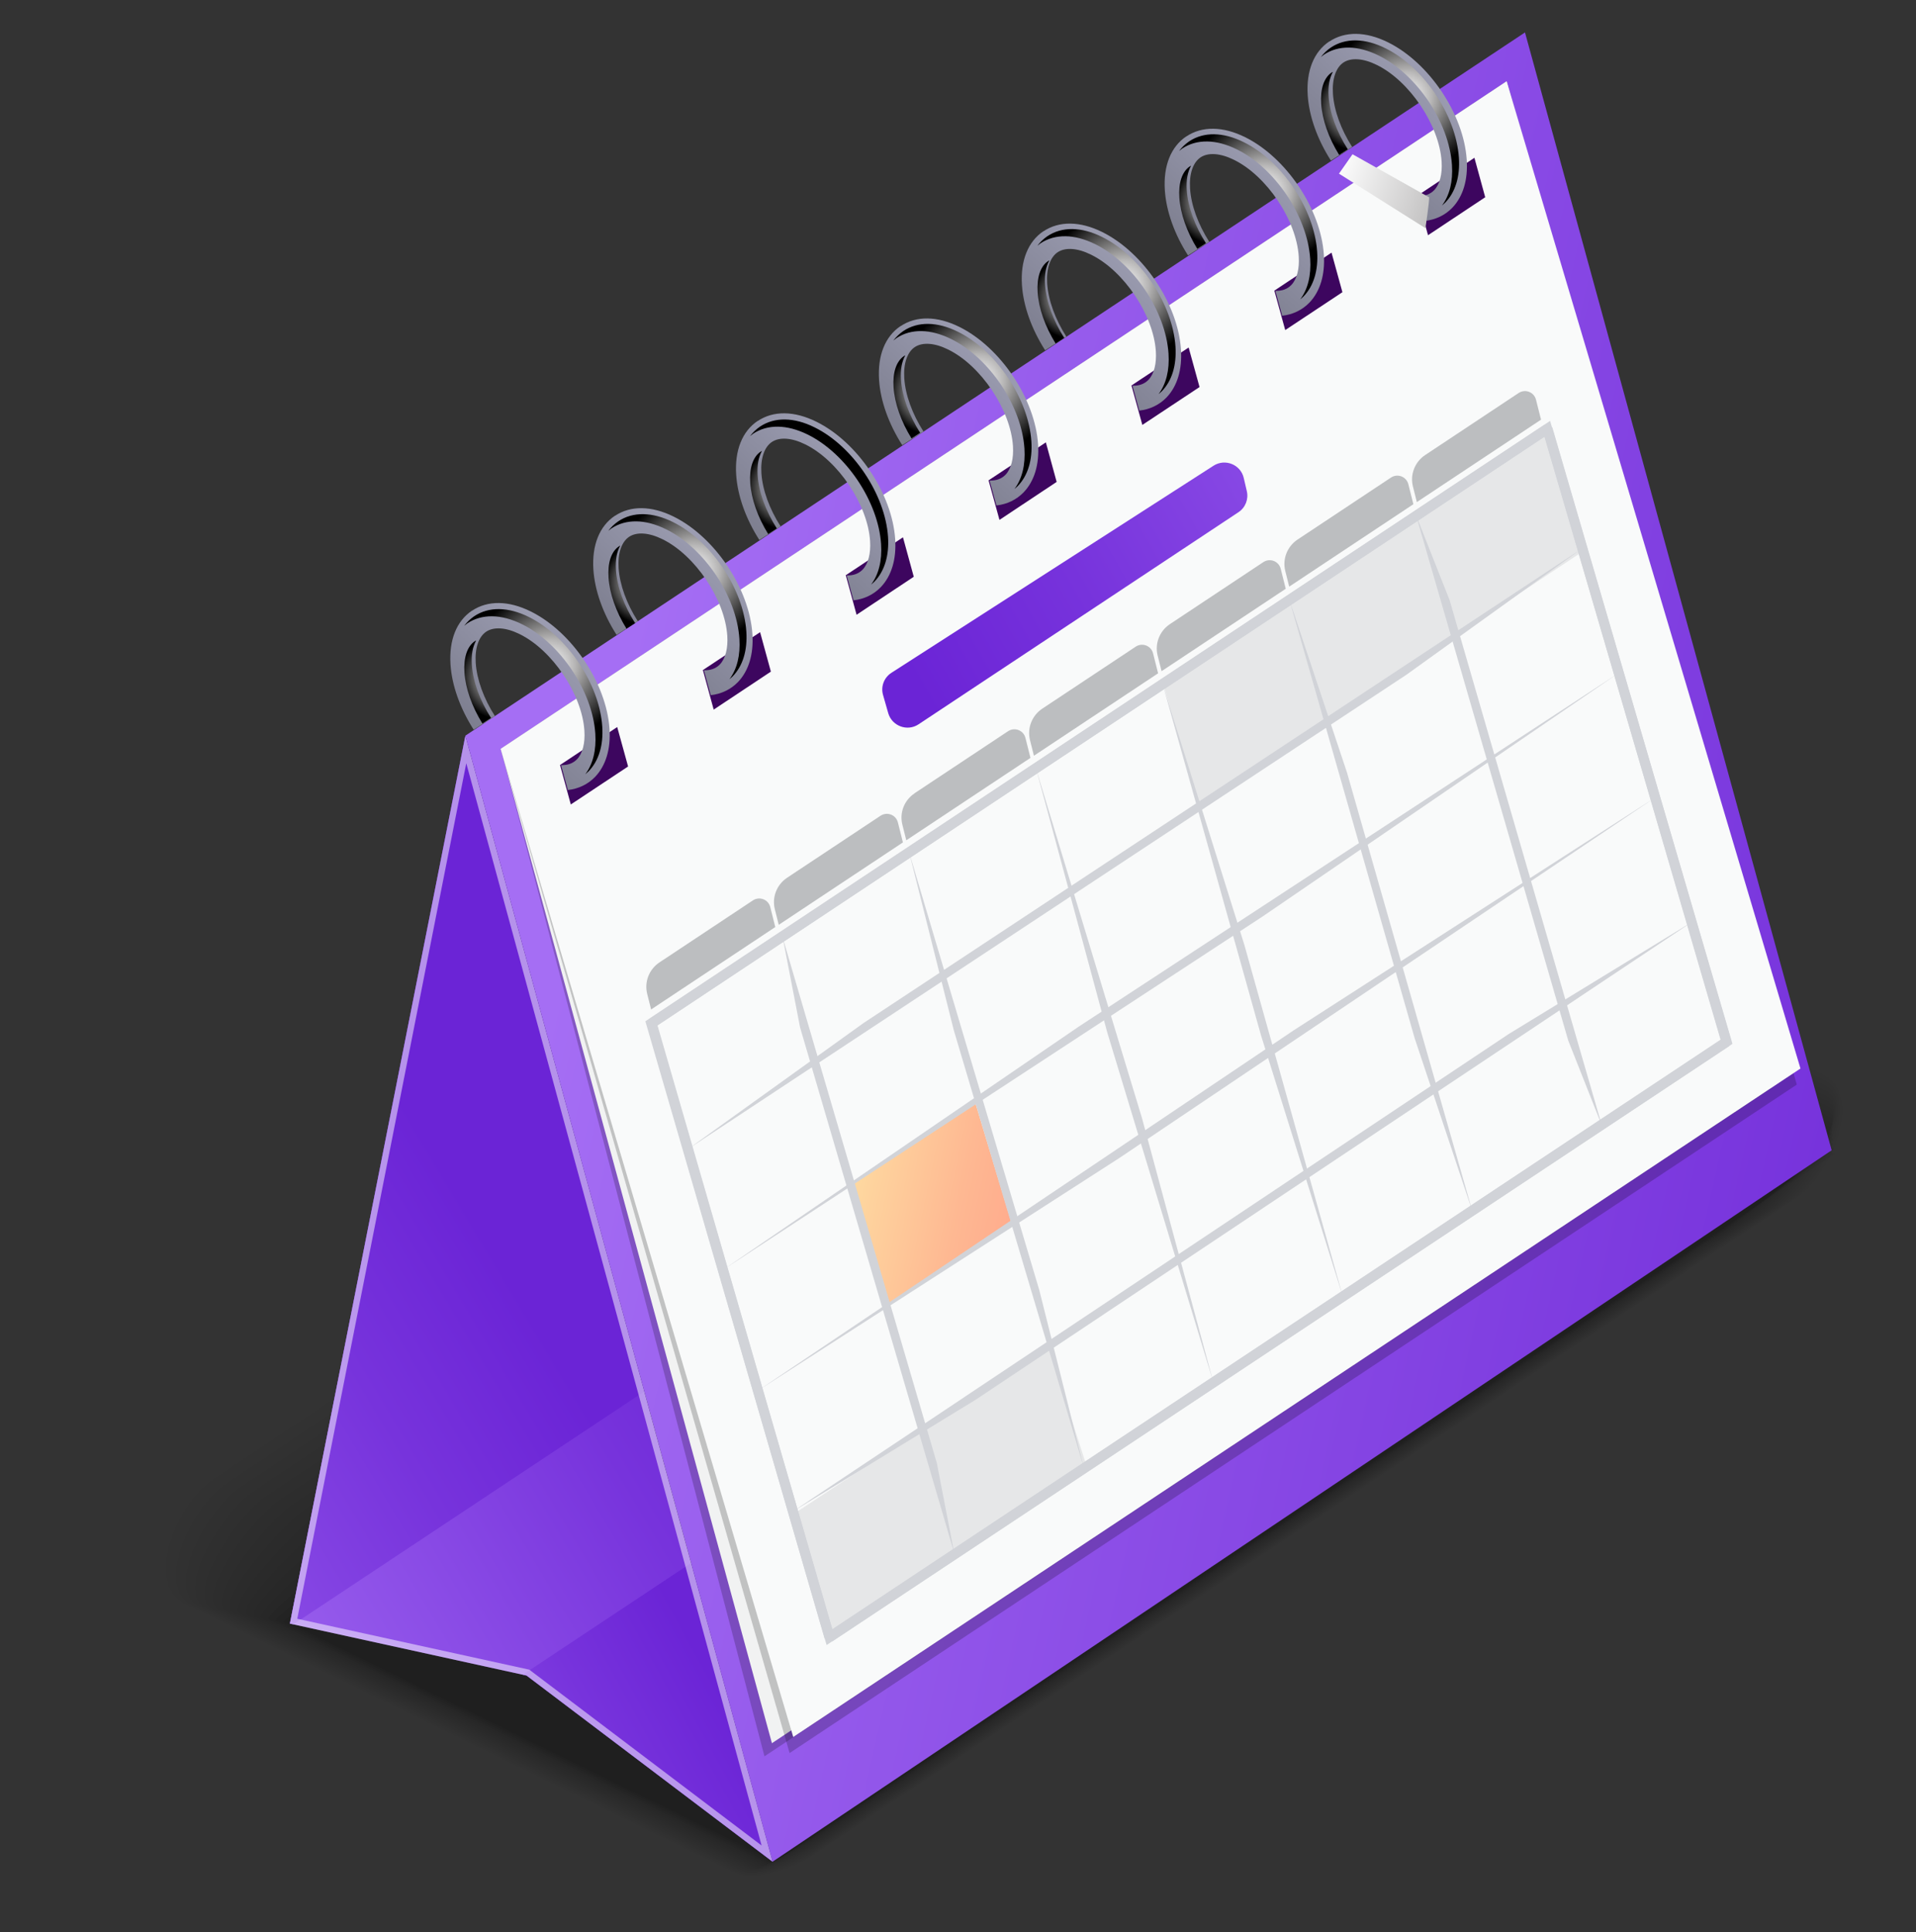 <svg width="233" height="235" viewBox="0 0 233 235" fill="none" xmlns="http://www.w3.org/2000/svg">
<rect x="0" y="0" width="233" height="235" fill="#333333" stroke="none"/>
<g clip-path="url(#clip0_73_710)">
<path opacity="0.01" d="M221.335 127.49L151.921 93.518C148.861 91.977 144.848 92.434 142.002 94.338L79.925 135.831L75.691 138.665L17.849 177.325C11.794 181.374 11.652 190.918 18.162 194.194L87.576 228.165C90.636 229.706 94.648 229.249 97.495 227.346L159.571 185.852L163.806 183.018L221.648 144.37C227.703 140.321 227.846 130.777 221.336 127.502L221.335 127.49Z" fill="black" fill-opacity="0.16"/>
<path opacity="0.03" d="M221.426 128.141L152.528 94.428C149.62 92.962 145.439 93.65 142.733 95.459L81.088 136.656L76.876 139.465L19.442 177.854C13.691 181.701 12.819 191.268 19.001 194.37L87.899 228.083C90.808 229.549 94.988 228.862 97.695 227.053L159.34 185.855L163.552 183.047L220.985 144.657C226.737 140.811 227.608 131.244 221.426 128.141Z" fill="black" fill-opacity="0.16"/>
<path opacity="0.04" d="M221.517 128.781L153.134 95.314C150.377 93.924 146.029 94.841 143.462 96.556L82.26 137.456L78.084 140.25L21.059 178.369C15.611 182.014 14.009 191.592 19.864 194.533L88.247 228C91.004 229.39 95.352 228.473 97.919 226.758L159.121 185.857L163.297 183.063L220.322 144.944C225.77 141.3 227.372 131.722 221.517 128.781Z" fill="black" fill-opacity="0.16"/>
<path opacity="0.06" d="M221.607 129.42L153.753 96.211C151.147 94.908 146.631 96.044 144.204 97.664L83.434 138.281L79.293 141.048L22.676 178.884C17.531 182.326 15.2 191.916 20.728 194.708L88.582 227.917C91.188 229.22 95.704 228.084 98.131 226.464L158.901 185.847L163.043 183.08L219.659 145.231C224.804 141.79 227.135 132.2 221.607 129.408L221.607 129.42Z" fill="black" fill-opacity="0.16"/>
<path opacity="0.07" d="M221.686 130.06L154.347 97.097C151.904 95.869 147.208 97.224 144.921 98.749L84.594 139.069L80.476 141.823L24.267 179.389C19.426 182.628 16.353 192.23 21.566 194.86L88.905 227.823C91.348 229.051 96.044 227.696 98.331 226.171L158.658 185.851L162.776 183.097L218.985 145.531C223.826 142.292 226.899 132.69 221.686 130.06Z" fill="black" fill-opacity="0.16"/>
<path opacity="0.09" d="M221.776 130.7L154.954 97.995C152.662 96.842 147.798 98.427 145.651 99.858L85.767 139.881L81.684 142.608L25.884 179.904C21.346 182.941 17.544 192.566 22.429 195.022L89.252 227.727C91.543 228.88 96.408 227.295 98.555 225.864L158.438 185.841L162.521 183.114L218.321 145.818C222.859 142.781 226.662 133.156 221.776 130.7Z" fill="black" fill-opacity="0.16"/>
<path opacity="0.1" d="M221.868 131.351L155.573 98.892C153.432 97.815 148.388 99.63 146.393 100.967L86.941 140.693L82.881 143.407L27.489 180.42C23.254 183.255 18.722 192.891 23.28 195.186L89.575 227.645C91.716 228.723 96.76 226.907 98.755 225.571L158.207 185.844L162.267 183.131L217.659 146.117C221.894 143.283 226.426 133.647 221.868 131.351Z" fill="black" fill-opacity="0.16"/>
<path opacity="0.11" d="M221.958 131.991L156.179 99.79C154.19 98.788 148.978 100.834 147.135 102.062L88.126 141.492L84.1 144.179L29.117 180.922C25.173 183.555 19.923 193.202 24.154 195.336L89.933 227.536C91.923 228.538 97.135 226.493 98.978 225.264L157.987 185.834L162.012 183.147L216.996 146.404C220.94 143.771 226.189 134.125 221.958 131.991Z" fill="black" fill-opacity="0.16"/>
<path opacity="0.13" d="M222.037 132.631L156.773 100.677C154.935 99.75 149.555 102.014 147.852 103.16L89.275 142.306L85.273 144.979L30.698 181.452C27.058 183.882 21.079 193.552 24.982 195.513L90.246 227.467C92.084 228.394 97.464 226.13 99.167 224.984L157.744 185.838L161.746 183.165L216.321 146.692C219.961 144.262 225.94 134.592 222.037 132.631Z" fill="black" fill-opacity="0.16"/>
<path opacity="0.14" d="M222.127 133.271L157.392 101.574C155.704 100.723 150.157 103.217 148.594 104.269L90.46 143.118L86.494 145.776L32.326 181.967C28.99 184.194 22.281 193.875 25.857 195.675L90.592 227.372C92.28 228.223 97.827 225.729 99.39 224.677L157.524 185.828L161.49 183.17L215.658 146.979C218.994 144.751 225.703 135.07 222.127 133.271Z" fill="black" fill-opacity="0.16"/>
<path opacity="0.16" d="M222.218 133.91L157.998 102.46C156.462 101.696 150.746 104.408 149.323 105.353L91.632 143.906L87.689 146.538L33.929 182.459C30.896 184.484 23.457 194.176 26.718 195.814L90.938 227.264C92.474 228.028 98.19 225.316 99.614 224.37L157.304 185.818L161.248 183.186L215.007 147.265C218.04 145.24 225.479 135.548 222.218 133.91Z" fill="black" fill-opacity="0.16"/>
<path opacity="0.17" d="M222.297 134.562L158.592 103.358C157.22 102.669 151.324 105.612 150.041 106.463L92.781 144.719L88.874 147.337L35.535 182.986C32.805 184.809 24.637 194.525 27.57 195.989L91.275 227.193C92.647 227.882 98.543 224.939 99.827 224.088L157.086 185.832L160.994 183.214L214.332 147.565C217.062 145.742 225.23 136.026 222.297 134.562Z" fill="black" fill-opacity="0.16"/>
<path opacity="0.19" d="M222.388 135.202L159.199 104.256C157.978 103.642 151.902 106.804 150.771 107.572L93.955 145.531L90.07 148.124L37.139 183.491C34.712 185.111 25.814 194.838 28.421 196.153L91.609 227.098C92.831 227.712 98.907 224.55 100.038 223.782L156.854 185.823L160.739 183.231L213.67 147.864C216.097 146.244 224.994 136.517 222.388 135.202Z" fill="black" fill-opacity="0.16"/>
<path opacity="0.2" d="M222.478 135.841L159.817 105.141C158.747 104.602 152.503 107.994 151.512 108.668L95.128 146.343L91.278 148.921L38.756 184.018C36.633 185.435 27.005 195.173 29.285 196.327L91.946 227.027C93.016 227.566 99.26 224.174 100.251 223.5L156.635 185.825L160.484 183.247L213.007 148.151C215.13 146.733 224.758 136.995 222.478 135.841Z" fill="black" fill-opacity="0.16"/>
<path opacity="0.21" d="M222.569 136.481L160.424 106.039C159.505 105.576 153.093 109.198 152.241 109.765L96.301 147.144L92.474 149.695L40.36 184.522C38.54 185.737 28.183 195.498 30.135 196.479L92.28 226.92C93.199 227.384 99.61 223.762 100.462 223.194L156.403 185.816L160.23 183.264L212.344 148.438C214.164 147.223 224.52 137.461 222.569 136.481Z" fill="black" fill-opacity="0.16"/>
<path opacity="0.23" d="M222.647 137.121L161.018 106.926C160.25 106.538 153.671 110.39 152.959 110.863L97.461 147.944L93.67 150.481L41.964 185.025C40.447 186.038 29.36 195.811 30.985 196.63L92.615 226.825C93.383 227.213 99.962 223.361 100.674 222.888L156.171 185.807L159.962 183.269L211.669 148.725C213.185 147.713 224.272 137.94 222.647 137.121Z" fill="black" fill-opacity="0.16"/>
<path opacity="0.24" d="M222.739 137.773L161.637 107.835C161.02 107.522 154.273 111.593 153.702 111.983L98.635 148.768L94.867 151.28L43.569 185.554C42.356 186.364 30.539 196.148 31.837 196.806L92.938 226.743C93.555 227.056 100.302 222.986 100.873 222.595L155.94 185.81L159.709 183.298L211.006 149.025C212.22 148.215 224.036 138.431 222.739 137.773Z" fill="black" fill-opacity="0.16"/>
<path opacity="0.26" d="M222.829 138.412L162.243 108.721C161.79 108.495 154.85 112.784 154.43 113.068L99.808 149.568L96.075 152.065L45.186 186.069C44.276 186.676 31.729 196.472 32.7 196.968L93.285 226.659C93.739 226.885 100.679 222.596 101.098 222.312L155.721 185.812L159.454 183.315L210.343 149.311C211.253 148.704 223.799 138.908 222.829 138.412Z" fill="black" fill-opacity="0.16"/>
<path opacity="0.27" d="M222.908 139.052L162.838 109.619C162.536 109.469 155.428 113.989 155.148 114.177L100.957 150.382L97.247 152.853L46.765 186.574C46.158 186.979 32.883 196.798 33.525 197.121L93.595 226.554C93.897 226.705 101.005 222.185 101.285 221.996L155.476 185.791L159.186 183.32L209.668 149.599C210.275 149.194 223.55 139.375 222.908 139.052Z" fill="black" fill-opacity="0.16"/>
<path opacity="0.29" d="M222.998 139.692L163.456 110.504C163.305 110.429 156.03 115.179 155.89 115.274L102.142 151.181L98.467 153.638L48.394 187.089C48.091 187.291 34.086 197.121 34.413 197.282L93.955 226.469C94.106 226.545 101.381 221.795 101.521 221.7L155.269 185.793L158.944 183.336L209.017 149.885C209.32 149.683 223.325 139.853 222.998 139.692Z" fill="black" fill-opacity="0.16"/>
<path opacity="0.3" d="M94.278 226.388L158.69 183.365L223.089 140.331L164.063 111.402L99.663 154.424L35.252 197.447L94.278 226.388Z" fill="black" fill-opacity="0.16"/>
<path d="M185.45 3.944L222.743 139.891L93.951 226.409L56.593 89.468L185.45 3.944Z" fill="url(#paint0_linear_73_710)"/>
<path opacity="0.2" d="M92.966 213.591L60.887 91.074L183.221 9.886L215.452 132.295L92.966 213.591Z" fill="black"/>
<path d="M93.872 211.997L60.886 91.074L183.221 9.886L216.37 130.7L93.872 211.997Z" fill="#F1F2F2"/>
<path opacity="0.2" d="M96.021 213.196L60.886 91.074L183.221 9.886L218.506 131.9L96.021 213.196Z" fill="black"/>
<path d="M96.465 211.243L60.887 91.074L183.221 9.886L218.951 129.947L96.465 211.243Z" fill="#F9FAFA"/>
<path d="M103.766 144L108.204 158.59L122.981 148.649L118.593 134.068L103.766 144Z" fill="url(#paint1_linear_73_710)"/>
<path d="M192.526 67.031L145.869 97.981L141.429 83.16L187.801 52.326L192.526 67.031Z" fill="#E6E7E8"/>
<path d="M132.188 178.439L100.909 198.946L96.481 184.136L127.463 163.734L132.188 178.439Z" fill="#E6E7E8"/>
<path d="M100.531 200.054L210.681 126.945L188.505 51.184L78.482 124.2L100.518 200.043L100.531 200.054ZM209.259 126.429L101.221 198.134L79.905 124.727L187.816 53.117L209.272 126.428L209.259 126.429Z" fill="#D1D3D8"/>
<path d="M79.832 124.274L101.442 198.925L100.275 199.263L78.665 124.612L79.832 124.274Z" fill="#D1D3D8"/>
<path d="M116.042 188.872L113.926 177.929L95.179 114.011L97.296 124.953L116.042 188.872Z" fill="#D1D3D8"/>
<path d="M131.801 178.476L126.397 156.936L110.58 103.736L115.984 125.276L131.801 178.476Z" fill="#D1D3D8"/>
<path d="M147.547 168.082L138.869 135.955L125.98 93.45L134.659 125.588L147.547 168.082Z" fill="#D1D3D8"/>
<path d="M163.306 157.699L151.34 114.963L141.381 83.176L153.347 125.912L163.306 157.699Z" fill="#D1D3D8"/>
<path d="M179.052 147.305L163.811 93.97L156.781 72.889L172.022 126.224L179.052 147.305Z" fill="#D1D3D8"/>
<path d="M194.81 136.909L176.281 72.977L172.181 62.603L190.71 126.547L194.81 136.909Z" fill="#D1D3D8"/>
<path d="M188.774 51.973L210.526 126.532L209.359 126.872L187.607 52.313L188.774 51.973Z" fill="#D1D3D8"/>
<path d="M209.637 126.194L210.309 127.206L101.218 199.616L100.546 198.604L209.637 126.194Z" fill="#D1D3D8"/>
<path d="M118.669 170.215L205.813 112.091L183.485 125.741L96.342 183.865L118.669 170.215Z" fill="#D1D3D8"/>
<path d="M136.131 140.823L201.316 96.97L157.325 125.299L92.139 169.139L136.131 140.823Z" fill="#D1D3D8"/>
<path d="M153.58 111.431L196.821 81.861L131.177 124.854L87.937 154.424L153.58 111.431Z" fill="#D1D3D8"/>
<path d="M171.043 82.05L192.325 66.751L105.017 124.411L83.734 139.698L171.043 82.05Z" fill="#D1D3D8"/>
<path d="M187.821 51.652L188.493 52.665L79.533 124.987L78.861 123.975L187.821 51.652Z" fill="#D1D3D8"/>
<path d="M56.593 89.468L93.951 226.409L64.037 203.77L35.251 197.447L56.593 89.468Z" fill="url(#paint2_linear_73_710)"/>
<path d="M35.684 197.54L35.251 197.447L56.593 89.468L78.349 169.226L35.684 197.54Z" fill="url(#paint3_linear_73_710)"/>
<path d="M63.579 203.666L84.048 190.076L93.951 226.409L64.037 203.77L63.579 203.666Z" fill="url(#paint4_linear_73_710)"/>
<path opacity="0.5" d="M56.593 89.468L93.951 226.409L64.037 203.77L35.252 197.459L56.593 89.468ZM64.367 203.054L92.616 224.438L56.702 92.821L36.151 196.864L64.367 203.054Z" fill="white"/>
<path d="M68.102 93.037L75.057 88.417L76.381 93.214L69.414 97.834L68.102 93.037Z" fill="#3D065F"/>
<path d="M85.477 81.489L92.433 76.882L93.745 81.678L86.79 86.298L85.477 81.489Z" fill="#3D065F"/>
<path d="M102.853 69.953L109.809 65.345L111.121 70.142L104.166 74.762L102.853 69.953Z" fill="#3D065F"/>
<path d="M120.217 58.417L127.184 53.797L128.497 58.606L121.543 63.226L120.217 58.417Z" fill="#3D065F"/>
<path d="M137.593 46.881L144.548 42.262L145.873 47.07L138.918 51.677L137.593 46.881Z" fill="#3D065F"/>
<path d="M154.969 35.345L161.924 30.726L163.249 35.534L156.294 40.141L154.969 35.345Z" fill="#3D065F"/>
<path d="M172.345 23.809L179.3 19.19L180.613 23.986L173.658 28.606L172.345 23.809Z" fill="#3D065F"/>
<path d="M57.412 74.266C59.314 72.997 61.849 73.026 64.542 74.36C69.55 76.833 73.76 83.108 74.122 88.649C74.282 91.098 73.671 93.111 72.373 94.475C71.495 95.384 70.349 95.934 69.056 96.08L68.225 93.053C69.042 93.073 69.684 92.836 70.163 92.342C70.847 91.628 71.168 90.389 71.067 88.849C70.779 84.448 67.176 79.07 63.188 77.115C61.539 76.298 60.059 76.2 59.126 76.821C58.204 77.441 57.735 78.824 57.852 80.618C57.985 82.643 58.817 84.939 60.187 87.089L57.605 88.744C55.95 86.161 54.95 83.353 54.784 80.807C54.59 77.848 55.521 75.51 57.411 74.254L57.412 74.266Z" fill="url(#paint5_linear_73_710)"/>
<path d="M74.788 62.73C76.69 61.461 79.224 61.49 81.918 62.824C86.926 65.297 91.135 71.572 91.498 77.113C91.658 79.562 91.047 81.575 89.749 82.939C88.87 83.848 87.725 84.398 86.432 84.544L85.601 81.517C86.418 81.537 87.06 81.3 87.539 80.806C88.223 80.092 88.543 78.853 88.443 77.313C88.155 72.912 84.552 67.534 80.564 65.579C78.915 64.761 77.435 64.663 76.502 65.285C75.58 65.905 75.111 67.287 75.228 69.082C75.361 71.107 76.193 73.402 77.563 75.553L74.981 77.208C73.326 74.625 72.326 71.817 72.16 69.271C71.966 66.312 72.897 63.974 74.787 62.718L74.788 62.73Z" fill="url(#paint6_linear_73_710)"/>
<path d="M92.152 51.195C94.054 49.926 96.588 49.955 99.281 51.289C104.29 53.761 108.5 60.037 108.862 65.578C109.022 68.027 108.411 70.04 107.112 71.403C106.234 72.313 105.089 72.863 103.796 73.008L102.965 69.982C103.782 70.002 104.424 69.765 104.903 69.271C105.587 68.556 105.908 67.318 105.807 65.778C105.519 61.377 101.916 55.999 97.928 54.044C96.279 53.226 94.799 53.128 93.866 53.75C92.944 54.37 92.475 55.752 92.592 57.547C92.725 59.572 93.557 61.867 94.927 64.018L92.345 65.673C90.69 63.09 89.69 60.282 89.524 57.735C89.33 54.777 90.261 52.439 92.151 51.183L92.152 51.195Z" fill="url(#paint7_linear_73_710)"/>
<path d="M109.528 39.659C111.43 38.39 113.964 38.419 116.658 39.752C121.666 42.225 125.875 48.501 126.238 54.042C126.398 56.491 125.787 58.504 124.488 59.867C123.61 60.777 122.465 61.327 121.172 61.472L120.341 58.446C121.158 58.466 121.8 58.229 122.279 57.735C122.963 57.02 123.283 55.782 123.183 54.242C122.895 49.84 119.292 44.463 115.304 42.508C113.655 41.69 112.175 41.592 111.242 42.213C110.32 42.834 109.851 44.216 109.968 46.011C110.101 48.035 110.933 50.331 112.303 52.482L109.721 54.136C108.066 51.554 107.066 48.745 106.9 46.199C106.706 43.241 107.637 40.903 109.527 39.647L109.528 39.659Z" fill="url(#paint8_linear_73_710)"/>
<path d="M126.904 28.123C128.806 26.854 131.341 26.883 134.034 28.216C139.042 30.689 143.252 36.965 143.614 42.506C143.775 44.955 143.164 46.968 141.865 48.331C140.987 49.241 139.841 49.791 138.548 49.936L137.717 46.91C138.534 46.929 139.176 46.693 139.655 46.199C140.339 45.484 140.66 44.245 140.559 42.706C140.271 38.304 136.668 32.927 132.68 30.972C131.031 30.154 129.551 30.056 128.618 30.677C127.697 31.298 127.227 32.68 127.344 34.474C127.477 36.499 128.309 38.795 129.68 40.946L127.097 42.6C125.442 40.018 124.443 37.209 124.276 34.663C124.082 31.705 125.013 29.367 126.903 28.111L126.904 28.123Z" fill="url(#paint9_linear_73_710)"/>
<path d="M144.28 16.587C146.182 15.318 148.717 15.347 151.41 16.68C156.418 19.153 160.628 25.429 160.99 30.97C161.151 33.419 160.54 35.431 159.241 36.795C158.363 37.705 157.217 38.255 155.924 38.4L155.093 35.374C155.91 35.393 156.552 35.157 157.031 34.663C157.715 33.948 158.036 32.709 157.935 31.169C157.647 26.768 154.044 21.391 150.056 19.436C148.407 18.618 146.927 18.52 145.994 19.141C145.073 19.762 144.603 21.144 144.72 22.938C144.853 24.963 145.685 27.259 147.056 29.41L144.473 31.064C142.818 28.482 141.819 25.673 141.652 23.127C141.458 20.169 142.389 17.831 144.279 16.575L144.28 16.587Z" fill="url(#paint10_linear_73_710)"/>
<path d="M161.656 5.051C163.558 3.781 166.093 3.81 168.786 5.144C173.794 7.617 178.004 13.892 178.366 19.433C178.527 21.883 177.916 23.895 176.617 25.259C175.739 26.169 174.593 26.718 173.3 26.864L172.469 23.838C173.286 23.857 173.928 23.62 174.407 23.126C175.091 22.412 175.412 21.173 175.311 19.633C175.023 15.232 171.42 9.854 167.432 7.899C165.783 7.082 164.303 6.984 163.37 7.605C162.448 8.225 161.979 9.608 162.096 11.402C162.229 13.427 163.061 15.723 164.432 17.873L161.849 19.528C160.194 16.945 159.195 14.137 159.028 11.591C158.834 8.632 159.765 6.295 161.655 5.038L161.656 5.051Z" fill="url(#paint11_linear_73_710)"/>
<path style="mix-blend-mode:screen" d="M72.394 89.225C72.056 84.06 68.13 78.204 63.462 75.904C60.945 74.668 58.593 74.627 56.819 75.815C56.692 75.908 56.565 76.014 56.449 76.107C56.785 75.659 57.198 75.266 57.663 74.944C59.437 73.756 61.801 73.784 64.306 75.033C68.974 77.333 72.9 83.189 73.238 88.354C73.388 90.633 72.816 92.509 71.597 93.782C71.471 93.912 71.321 94.032 71.182 94.15C72.112 92.908 72.525 91.225 72.394 89.225Z" fill="url(#paint12_radial_73_710)"/>
<path style="mix-blend-mode:screen" d="M56.478 81.767C56.361 79.973 56.819 78.591 57.752 77.97C57.799 77.942 57.858 77.914 57.905 77.887C57.49 78.62 57.3 79.631 57.38 80.844C57.512 82.868 58.344 85.164 59.715 87.315L58.664 87.993C57.383 85.921 56.606 83.719 56.478 81.767Z" fill="url(#paint13_radial_73_710)"/>
<path style="mix-blend-mode:screen" d="M89.916 77.679C89.578 72.514 85.651 66.659 80.983 64.358C78.467 63.123 76.114 63.082 74.341 64.269C74.213 64.363 74.086 64.469 73.97 64.561C74.306 64.113 74.719 63.721 75.185 63.398C76.958 62.211 79.322 62.239 81.827 63.487C86.495 65.787 90.422 71.643 90.76 76.808C90.909 79.088 90.338 80.964 89.118 82.237C88.993 82.367 88.842 82.486 88.704 82.605C89.633 81.363 90.047 79.68 89.916 77.679Z" fill="url(#paint14_radial_73_710)"/>
<path style="mix-blend-mode:screen" d="M74.001 70.234C73.883 68.439 74.341 67.058 75.274 66.437C75.321 66.409 75.38 66.381 75.427 66.354C75.012 67.087 74.823 68.098 74.902 69.31C75.035 71.335 75.867 73.631 77.237 75.782L76.186 76.459C74.906 74.388 74.128 72.186 74.001 70.234Z" fill="url(#paint15_radial_73_710)"/>
<path style="mix-blend-mode:screen" d="M107.147 66.165C106.809 61 102.883 55.144 98.215 52.844C95.698 51.608 93.346 51.567 91.572 52.755C91.445 52.848 91.317 52.954 91.202 53.047C91.538 52.599 91.951 52.206 92.416 51.884C94.19 50.696 96.554 50.724 99.058 51.972C103.727 54.273 107.653 60.129 107.991 65.294C108.14 67.573 107.569 69.449 106.35 70.722C106.224 70.852 106.074 70.972 105.935 71.09C106.865 69.848 107.278 68.165 107.147 66.165Z" fill="url(#paint16_radial_73_710)"/>
<path style="mix-blend-mode:screen" d="M91.232 58.719C91.115 56.925 91.572 55.543 92.506 54.922C92.552 54.895 92.612 54.866 92.659 54.839C92.244 55.572 92.054 56.583 92.133 57.796C92.266 59.821 93.098 62.116 94.469 64.267L93.417 64.945C92.137 62.873 91.36 60.671 91.232 58.719Z" fill="url(#paint17_radial_73_710)"/>
<path style="mix-blend-mode:screen" d="M124.578 54.54C124.24 49.375 120.314 43.519 115.646 41.219C113.129 39.983 110.777 39.943 109.004 41.13C108.876 41.224 108.749 41.33 108.633 41.422C108.969 40.974 109.382 40.582 109.848 40.259C111.621 39.072 113.985 39.099 116.49 40.348C121.158 42.648 125.084 48.504 125.422 53.669C125.572 55.949 125 57.825 123.781 59.098C123.655 59.228 123.505 59.347 123.366 59.466C124.296 58.224 124.709 56.541 124.578 54.54Z" fill="url(#paint18_radial_73_710)"/>
<path style="mix-blend-mode:screen" d="M108.663 47.094C108.546 45.3 109.003 43.918 109.937 43.297C109.984 43.27 110.043 43.241 110.09 43.214C109.675 43.947 109.485 44.958 109.565 46.171C109.697 48.196 110.529 50.491 111.9 52.642L110.848 53.32C109.568 51.248 108.791 49.046 108.663 47.094Z" fill="url(#paint19_radial_73_710)"/>
<path style="mix-blend-mode:screen" d="M142.101 43.007C141.763 37.841 137.836 31.986 133.168 29.685C130.652 28.45 128.299 28.409 126.526 29.596C126.398 29.69 126.271 29.796 126.155 29.889C126.491 29.441 126.904 29.048 127.37 28.725C129.143 27.538 131.507 27.566 134.012 28.814C138.68 31.115 142.607 36.97 142.945 42.135C143.094 44.415 142.523 46.291 141.303 47.564C141.178 47.694 141.027 47.813 140.889 47.932C141.818 46.69 142.232 45.007 142.101 43.007Z" fill="url(#paint20_radial_73_710)"/>
<path style="mix-blend-mode:screen" d="M126.185 35.549C126.067 33.754 126.525 32.373 127.458 31.752C127.505 31.724 127.564 31.696 127.611 31.669C127.196 32.402 127.007 33.413 127.086 34.625C127.219 36.65 128.051 38.946 129.421 41.097L128.37 41.774C127.09 39.703 126.312 37.501 126.185 35.549Z" fill="url(#paint21_radial_73_710)"/>
<path style="mix-blend-mode:screen" d="M159.331 31.48C158.993 26.315 155.066 20.459 150.398 18.159C147.882 16.923 145.529 16.883 143.756 18.07C143.628 18.164 143.501 18.269 143.386 18.362C143.722 17.914 144.134 17.522 144.6 17.199C146.373 16.012 148.737 16.039 151.242 17.288C155.91 19.588 159.837 25.444 160.175 30.609C160.324 32.889 159.753 34.765 158.533 36.038C158.408 36.168 158.258 36.287 158.119 36.406C159.049 35.164 159.462 33.481 159.331 31.48Z" fill="url(#paint22_radial_73_710)"/>
<path style="mix-blend-mode:screen" d="M143.416 24.034C143.299 22.24 143.756 20.858 144.69 20.237C144.737 20.21 144.796 20.181 144.843 20.154C144.428 20.887 144.238 21.898 144.318 23.111C144.45 25.136 145.282 27.431 146.653 29.582L145.601 30.26C144.321 28.188 143.544 25.986 143.416 24.034Z" fill="url(#paint23_radial_73_710)"/>
<path style="mix-blend-mode:screen" d="M176.569 20.063C176.231 14.898 172.304 9.042 167.636 6.742C165.12 5.506 162.767 5.465 160.994 6.653C160.866 6.746 160.739 6.852 160.623 6.945C160.959 6.497 161.372 6.104 161.838 5.782C163.611 4.594 165.975 4.622 168.48 5.87C173.148 8.171 177.075 14.026 177.413 19.192C177.562 21.471 176.991 23.347 175.771 24.62C175.646 24.75 175.495 24.87 175.357 24.988C176.286 23.746 176.7 22.063 176.569 20.063Z" fill="url(#paint24_radial_73_710)"/>
<path style="mix-blend-mode:screen" d="M160.666 12.616C160.548 10.822 161.006 9.44 161.939 8.819C161.986 8.792 162.045 8.763 162.092 8.736C161.678 9.469 161.488 10.48 161.567 11.693C161.7 13.718 162.532 16.013 163.903 18.164L162.851 18.842C161.571 16.77 160.794 14.568 160.666 12.616Z" fill="url(#paint25_radial_73_710)"/>
<path d="M173.301 55.345L184.679 47.794C185.485 47.266 186.559 47.683 186.791 48.617L187.4 51.037L172.299 61.061L171.821 59.156C171.459 57.706 172.053 56.182 173.301 55.345Z" fill="#BCBEC0"/>
<path d="M157.779 65.627L169.157 58.076C169.963 57.548 171.037 57.965 171.269 58.9L171.878 61.319L156.777 71.343L156.299 69.438C155.937 67.988 156.531 66.464 157.779 65.627Z" fill="#BCBEC0"/>
<path d="M142.257 75.91L153.635 68.359C154.441 67.831 155.515 68.248 155.747 69.182L156.356 71.602L141.255 81.626L140.777 79.721C140.415 78.271 141.009 76.747 142.257 75.91Z" fill="#BCBEC0"/>
<path d="M126.735 86.192L138.113 78.641C138.919 78.113 139.993 78.53 140.225 79.465L140.834 81.884L125.733 91.908L125.255 90.003C124.893 88.553 125.487 87.029 126.735 86.192Z" fill="#BCBEC0"/>
<path d="M111.213 96.474L122.591 88.923C123.397 88.395 124.471 88.812 124.703 89.747L125.312 92.167L110.211 102.19L109.733 100.285C109.37 98.835 109.965 97.311 111.214 96.487L111.213 96.474Z" fill="#BCBEC0"/>
<path d="M95.703 106.756L107.081 99.204C107.887 98.677 108.961 99.093 109.193 100.028L109.802 102.448L94.701 112.471L94.224 110.566C93.861 109.117 94.455 107.592 95.703 106.756Z" fill="#BCBEC0"/>
<path d="M80.182 117.05L91.56 109.499C92.366 108.971 93.44 109.388 93.672 110.322L94.281 112.742L79.18 122.766L78.702 120.861C78.34 119.411 78.934 117.887 80.182 117.05Z" fill="#BCBEC0"/>
<path style="mix-blend-mode:multiply" d="M173.794 23.995C173.828 24.504 173.346 27.75 173.346 27.75L162.83 21.12L164.477 18.76L173.794 23.995Z" fill="url(#paint26_linear_73_710)"/>
<path d="M151.249 58.128L151.621 59.723C151.856 60.706 151.449 61.743 150.596 62.298L111.699 88.089C110.334 88.995 108.474 88.3 108.018 86.735L107.387 84.524C107.088 83.496 107.503 82.397 108.415 81.814L147.571 56.639C148.985 55.731 150.874 56.496 151.249 58.128Z" fill="url(#paint27_linear_73_710)"/>
</g>
<defs>
<linearGradient id="paint0_linear_73_710" x1="285.071" y1="147.635" x2="71.847" y2="100.025" gradientUnits="userSpaceOnUse">
<stop offset="0.04" stop-color="#6B24D6"/>
<stop offset="0.29" stop-color="#7733DC"/>
<stop offset="0.79" stop-color="#965BEC"/>
<stop offset="1" stop-color="#A56EF4"/>
</linearGradient>
<linearGradient id="paint1_linear_73_710" x1="125.975" y1="149.001" x2="96.746" y2="142.792" gradientUnits="userSpaceOnUse">
<stop offset="0.04" stop-color="#FFA98C"/>
<stop offset="0.32" stop-color="#FEB892"/>
<stop offset="0.86" stop-color="#FEE0A3"/>
<stop offset="1" stop-color="#FEECA8"/>
</linearGradient>
<linearGradient id="paint2_linear_73_710" x1="87.975" y1="150.355" x2="13.162" y2="195.008" gradientUnits="userSpaceOnUse">
<stop offset="0.04" stop-color="#6B24D6"/>
<stop offset="0.29" stop-color="#7733DC"/>
<stop offset="0.79" stop-color="#965BEC"/>
<stop offset="1" stop-color="#A56EF4"/>
</linearGradient>
<linearGradient id="paint3_linear_73_710" x1="55.56" y1="137.877" x2="-19.241" y2="182.541" gradientUnits="userSpaceOnUse">
<stop offset="0.04" stop-color="#6B24D6"/>
<stop offset="0.29" stop-color="#7733DC"/>
<stop offset="0.79" stop-color="#965BEC"/>
<stop offset="1" stop-color="#A56EF4"/>
</linearGradient>
<linearGradient id="paint4_linear_73_710" x1="91.091" y1="207.089" x2="39.09" y2="235.637" gradientUnits="userSpaceOnUse">
<stop offset="0.04" stop-color="#6B24D6"/>
<stop offset="0.29" stop-color="#7733DC"/>
<stop offset="0.79" stop-color="#965BEC"/>
<stop offset="1" stop-color="#A56EF4"/>
</linearGradient>
<linearGradient id="paint5_linear_73_710" x1="59.587" y1="90.014" x2="80.064" y2="67.804" gradientUnits="userSpaceOnUse">
<stop stop-color="#7E7F90"/>
<stop offset="0.53" stop-color="#9D9EB3"/>
<stop offset="1" stop-color="#D4D1D8"/>
</linearGradient>
<linearGradient id="paint6_linear_73_710" x1="76.963" y1="78.478" x2="97.439" y2="56.255" gradientUnits="userSpaceOnUse">
<stop stop-color="#7E7F90"/>
<stop offset="0.53" stop-color="#9D9EB3"/>
<stop offset="1" stop-color="#D4D1D8"/>
</linearGradient>
<linearGradient id="paint7_linear_73_710" x1="94.34" y1="66.942" x2="114.815" y2="44.719" gradientUnits="userSpaceOnUse">
<stop stop-color="#7E7F90"/>
<stop offset="0.53" stop-color="#9D9EB3"/>
<stop offset="1" stop-color="#D4D1D8"/>
</linearGradient>
<linearGradient id="paint8_linear_73_710" x1="111.703" y1="55.407" x2="132.191" y2="33.183" gradientUnits="userSpaceOnUse">
<stop stop-color="#7E7F90"/>
<stop offset="0.53" stop-color="#9D9EB3"/>
<stop offset="1" stop-color="#D4D1D8"/>
</linearGradient>
<linearGradient id="paint9_linear_73_710" x1="129.08" y1="43.871" x2="149.567" y2="21.647" gradientUnits="userSpaceOnUse">
<stop stop-color="#7E7F90"/>
<stop offset="0.53" stop-color="#9D9EB3"/>
<stop offset="1" stop-color="#D4D1D8"/>
</linearGradient>
<linearGradient id="paint10_linear_73_710" x1="146.455" y1="32.323" x2="166.931" y2="10.112" gradientUnits="userSpaceOnUse">
<stop stop-color="#7E7F90"/>
<stop offset="0.53" stop-color="#9D9EB3"/>
<stop offset="1" stop-color="#D4D1D8"/>
</linearGradient>
<linearGradient id="paint11_linear_73_710" x1="163.831" y1="20.787" x2="184.307" y2="-1.424" gradientUnits="userSpaceOnUse">
<stop stop-color="#7E7F90"/>
<stop offset="0.53" stop-color="#9D9EB3"/>
<stop offset="1" stop-color="#D4D1D8"/>
</linearGradient>
<radialGradient id="paint12_radial_73_710" cx="0" cy="0" r="1" gradientUnits="userSpaceOnUse" gradientTransform="translate(66.867 80.868) rotate(176.256) scale(9.247 9.247)">
<stop stop-color="white"/>
<stop offset="0.33" stop-color="#B7B6B6"/>
<stop offset="1"/>
</radialGradient>
<radialGradient id="paint13_radial_73_710" cx="0" cy="0" r="1" gradientUnits="userSpaceOnUse" gradientTransform="translate(60.939 82.388) rotate(176.256) scale(5.103 5.103)">
<stop stop-color="white"/>
<stop offset="0.33" stop-color="#B7B6B6"/>
<stop offset="1"/>
</radialGradient>
<radialGradient id="paint14_radial_73_710" cx="0" cy="0" r="1" gradientUnits="userSpaceOnUse" gradientTransform="translate(84.389 69.335) rotate(176.256) scale(9.247 9.247)">
<stop stop-color="white"/>
<stop offset="0.33" stop-color="#B7B6B6"/>
<stop offset="1"/>
</radialGradient>
<radialGradient id="paint15_radial_73_710" cx="0" cy="0" r="1" gradientUnits="userSpaceOnUse" gradientTransform="translate(78.461 70.843) rotate(176.256) scale(5.103 5.103)">
<stop stop-color="white"/>
<stop offset="0.33" stop-color="#B7B6B6"/>
<stop offset="1"/>
</radialGradient>
<radialGradient id="paint16_radial_73_710" cx="0" cy="0" r="1" gradientUnits="userSpaceOnUse" gradientTransform="translate(101.621 57.82) rotate(176.256) scale(0.608)">
<stop stop-color="white"/>
<stop offset="0.33" stop-color="#B7B6B6"/>
<stop offset="1"/>
</radialGradient>
<radialGradient id="paint17_radial_73_710" cx="0" cy="0" r="1" gradientUnits="userSpaceOnUse" gradientTransform="translate(95.704 59.328) rotate(176.256) scale(5.103 5.103)">
<stop stop-color="white"/>
<stop offset="0.33" stop-color="#B7B6B6"/>
<stop offset="1"/>
</radialGradient>
<radialGradient id="paint18_radial_73_710" cx="0" cy="0" r="1" gradientUnits="userSpaceOnUse" gradientTransform="translate(119.04 46.196) rotate(176.256) scale(9.247 9.247)">
<stop stop-color="white"/>
<stop offset="0.33" stop-color="#B7B6B6"/>
<stop offset="1"/>
</radialGradient>
<radialGradient id="paint19_radial_73_710" cx="0" cy="0" r="1" gradientUnits="userSpaceOnUse" gradientTransform="translate(113.123 47.703) rotate(176.256) scale(5.103 5.103)">
<stop stop-color="white"/>
<stop offset="0.33" stop-color="#B7B6B6"/>
<stop offset="1"/>
</radialGradient>
<radialGradient id="paint20_radial_73_710" cx="0" cy="0" r="1" gradientUnits="userSpaceOnUse" gradientTransform="translate(136.573 34.65) rotate(176.256) scale(9.247 9.247)">
<stop stop-color="white"/>
<stop offset="0.33" stop-color="#B7B6B6"/>
<stop offset="1"/>
</radialGradient>
<radialGradient id="paint21_radial_73_710" cx="0" cy="0" r="1" gradientUnits="userSpaceOnUse" gradientTransform="translate(130.645 36.17) rotate(176.256) scale(5.103 5.103)">
<stop stop-color="white"/>
<stop offset="0.33" stop-color="#B7B6B6"/>
<stop offset="1"/>
</radialGradient>
<radialGradient id="paint22_radial_73_710" cx="0" cy="0" r="1" gradientUnits="userSpaceOnUse" gradientTransform="translate(153.805 23.136) rotate(176.256) scale(9.247 9.247)">
<stop stop-color="white"/>
<stop offset="0.33" stop-color="#B7B6B6"/>
<stop offset="1"/>
</radialGradient>
<radialGradient id="paint23_radial_73_710" cx="0" cy="0" r="1" gradientUnits="userSpaceOnUse" gradientTransform="translate(147.877 24.655) rotate(176.256) scale(5.103 5.103)">
<stop stop-color="white"/>
<stop offset="0.33" stop-color="#B7B6B6"/>
<stop offset="1"/>
</radialGradient>
<radialGradient id="paint24_radial_73_710" cx="0" cy="0" r="1" gradientUnits="userSpaceOnUse" gradientTransform="translate(171.042 11.718) rotate(176.256) scale(9.247 9.247)">
<stop stop-color="white"/>
<stop offset="0.33" stop-color="#B7B6B6"/>
<stop offset="1"/>
</radialGradient>
<radialGradient id="paint25_radial_73_710" cx="0" cy="0" r="1" gradientUnits="userSpaceOnUse" gradientTransform="translate(165.126 13.225) rotate(176.256) scale(5.103 5.103)">
<stop stop-color="white"/>
<stop offset="0.33" stop-color="#B7B6B6"/>
<stop offset="1"/>
</radialGradient>
<linearGradient id="paint26_linear_73_710" x1="162.155" y1="20.86" x2="184.732" y2="28.88" gradientUnits="userSpaceOnUse">
<stop stop-color="white"/>
<stop offset="1" stop-color="#908E8E"/>
</linearGradient>
<linearGradient id="paint27_linear_73_710" x1="107.929" y1="84.622" x2="188.989" y2="38.854" gradientUnits="userSpaceOnUse">
<stop offset="0.04" stop-color="#6B24D6"/>
<stop offset="0.29" stop-color="#7733DC"/>
<stop offset="0.79" stop-color="#965BEC"/>
<stop offset="1" stop-color="#A56EF4"/>
</linearGradient>
<clipPath id="clip0_73_710">
<rect width="217.752" height="220" fill="white" transform="matrix(-0.998 0.065 0.065 0.998 217.927 0.625)"/>
</clipPath>
</defs>
</svg>
